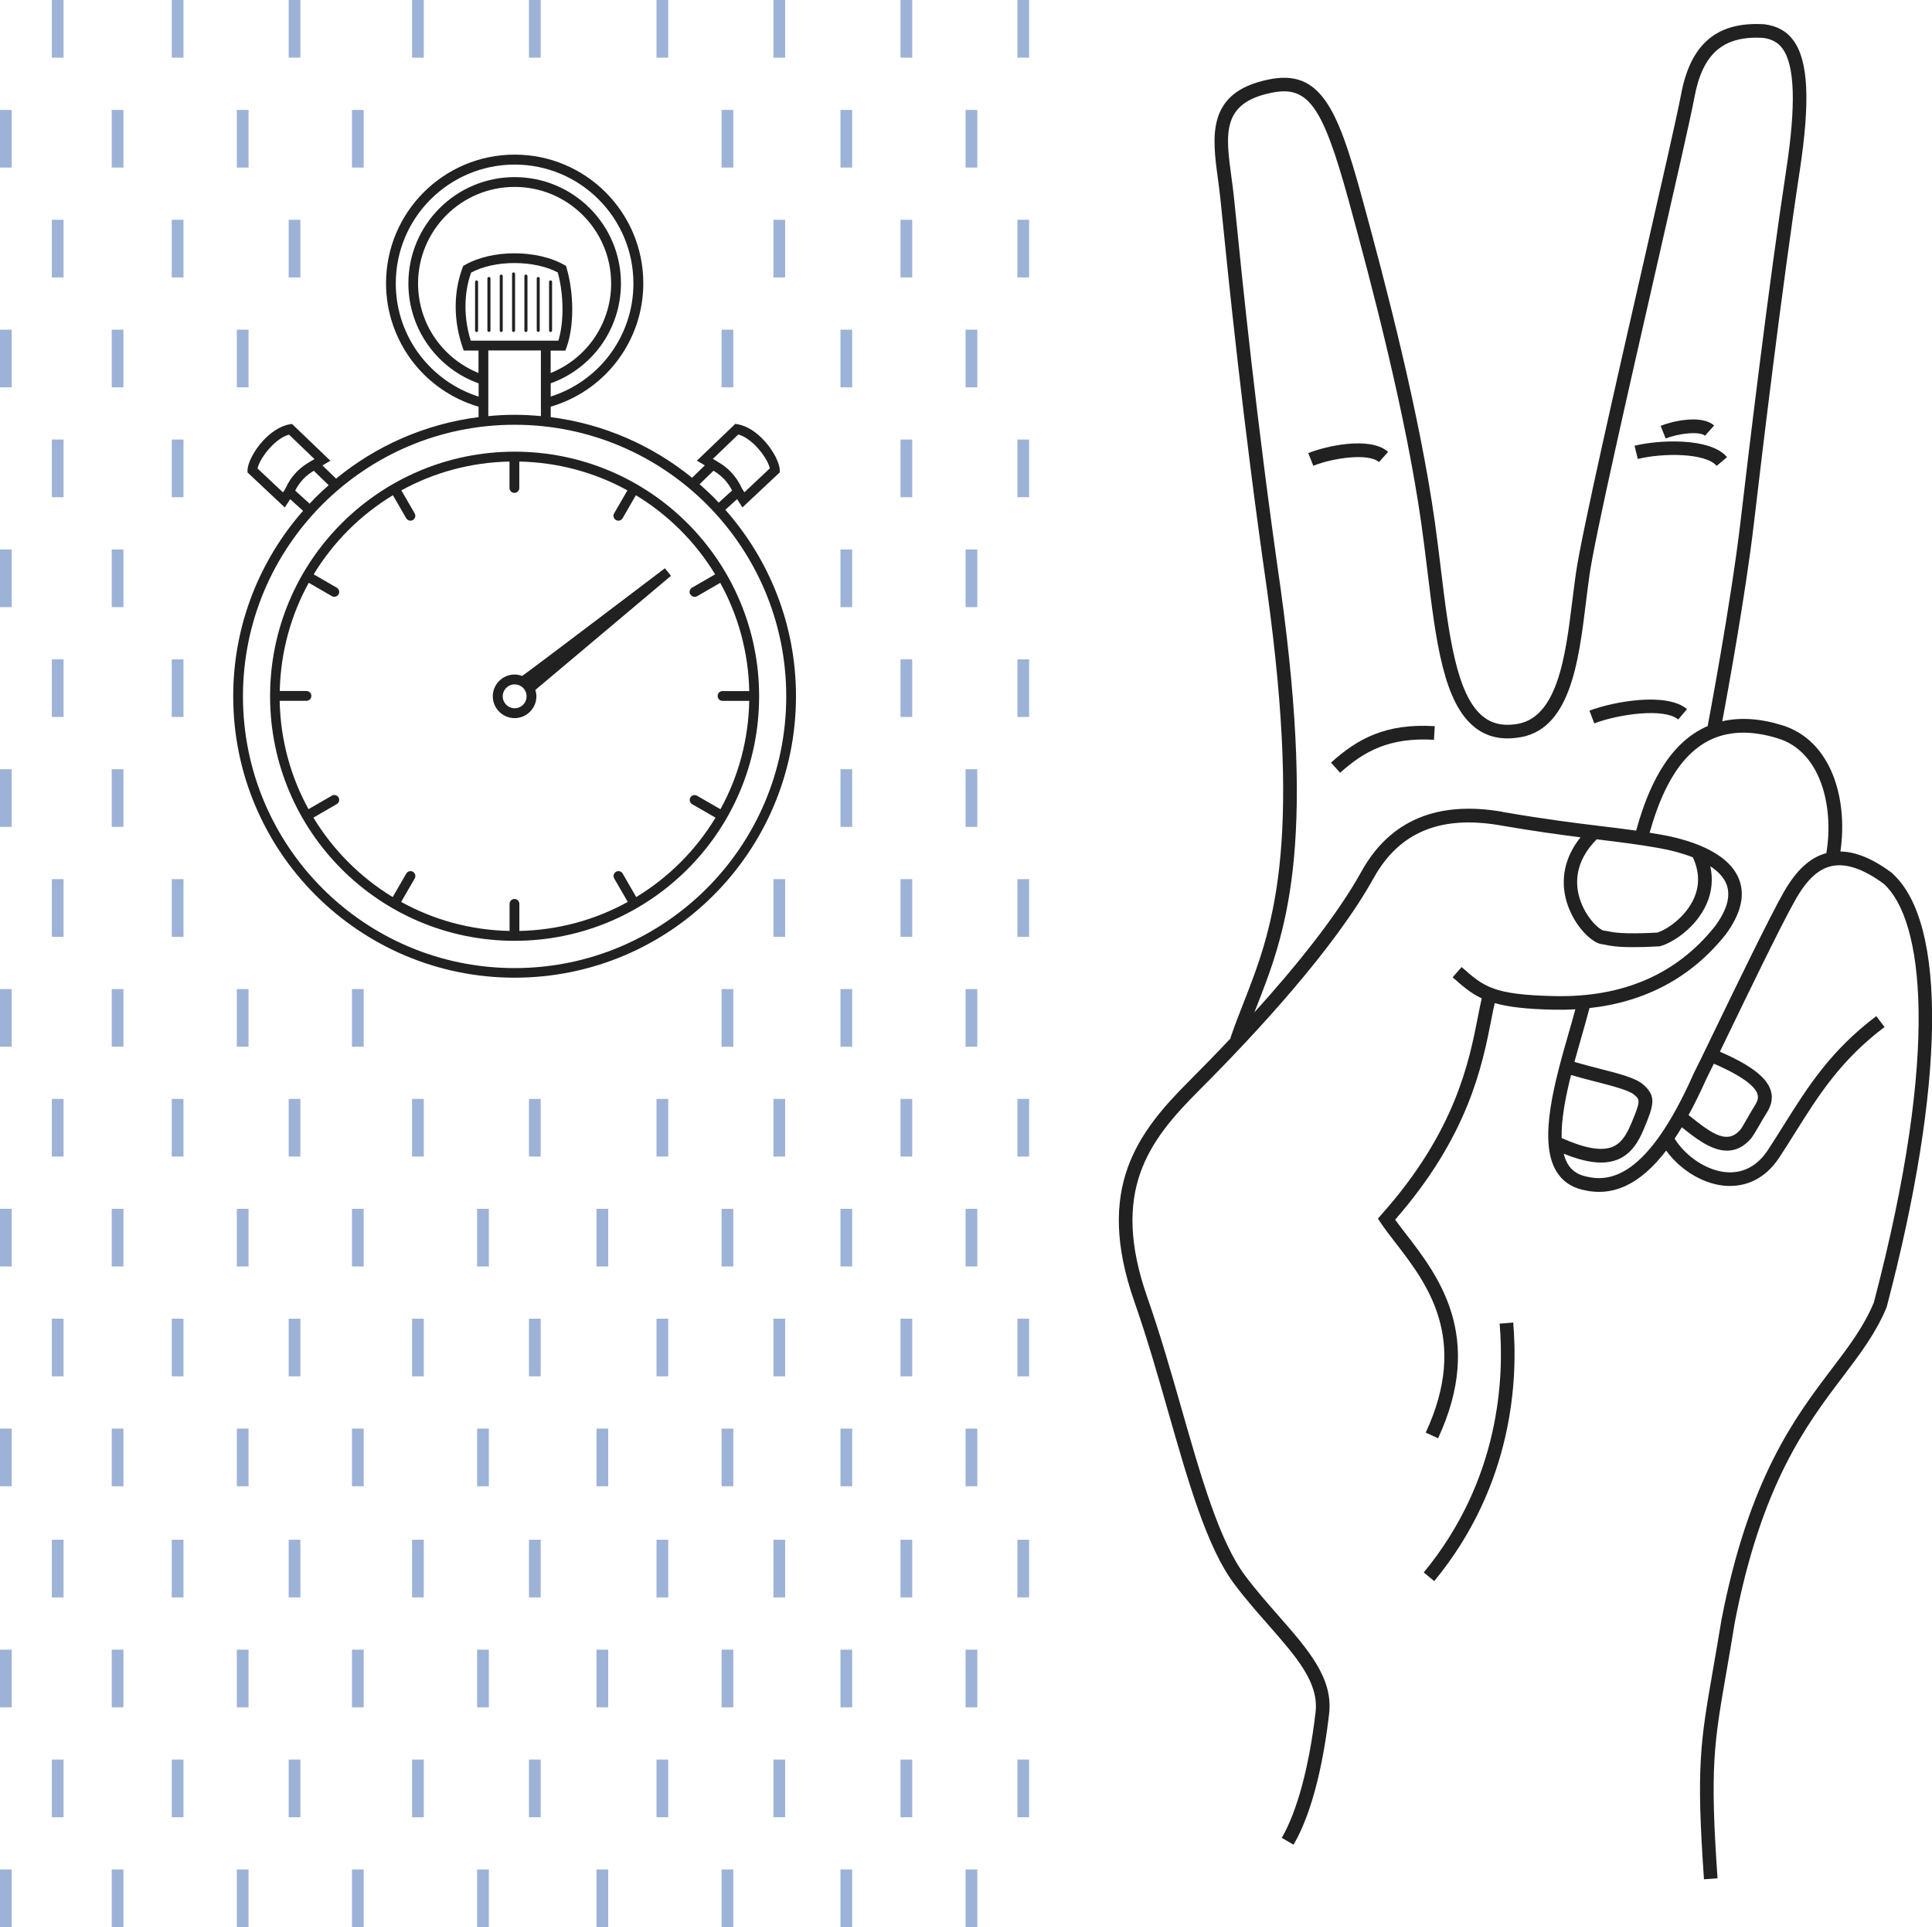 <?xml version="1.0" encoding="UTF-8"?><svg id="Layer_1" xmlns="http://www.w3.org/2000/svg" viewBox="0 0 283.57 282.79"><g><path d="M71.76,40.64c-.12,0-.22,.1-.22,.22v7.63c0,.12,.1,.22,.22,.22s.23-.1,.23-.22v-7.63c0-.12-.1-.22-.23-.22Z" style="fill:#212121;"/><path d="M79,40.64c-.12,0-.22,.1-.22,.22v7.63c0,.12,.1,.22,.22,.22s.22-.1,.22-.22v-7.63c0-.12-.1-.22-.22-.22Z" style="fill:#212121;"/><path d="M77.19,40.29c-.12,0-.22,.1-.22,.22v7.99c0,.12,.1,.22,.22,.22s.23-.1,.23-.22v-7.99c0-.12-.1-.22-.23-.22Z" style="fill:#212121;"/><path d="M75.38,39.97c-.12,0-.22,.1-.22,.23v8.3c0,.12,.1,.22,.22,.22s.22-.1,.22-.22v-8.3c0-.12-.1-.23-.22-.23Z" style="fill:#212121;"/><path d="M81.03,48.5v-7.13c0-.12-.1-.23-.22-.23s-.22,.1-.22,.23v7.13c0,.12,.1,.22,.22,.22s.22-.1,.22-.22Z" style="fill:#212121;"/><path d="M73.57,40.29c-.12,0-.22,.1-.22,.22v7.99c0,.12,.1,.22,.22,.22s.22-.1,.22-.22v-7.99c0-.12-.1-.22-.22-.22Z" style="fill:#212121;"/><path d="M69.95,41.15c-.12,0-.22,.1-.22,.23v7.13c0,.12,.1,.22,.22,.22s.22-.1,.22-.22v-7.13c0-.12-.1-.23-.22-.23Z" style="fill:#212121;"/><path d="M76.63,99.19c-.34-.13-.71-.21-1.1-.21-.88,0-1.68,.36-2.26,.94s-.94,1.38-.94,2.26,.36,1.68,.94,2.26,1.38,.94,2.26,.94,1.68-.36,2.26-.94c.58-.58,.94-1.38,.94-2.26,0-.33-.06-.64-.16-.93l19.91-16.75-.89-1.11c-.06,.04-18.62,14.14-20.96,15.81Zm.15,4.23c-.32,.32-.76,.51-1.24,.51s-.93-.2-1.24-.51-.51-.76-.51-1.24,.2-.93,.51-1.24c.32-.32,.76-.51,1.24-.51s.93,.2,1.24,.51c.32,.32,.51,.76,.51,1.24s-.2,.93-.51,1.24Z" style="fill:#212121;"/><path d="M108.18,73.24l.79,1.22,5.48-5.14v-.32c-.02-1.06-.94-2.89-2.29-4.35-1.08-1.17-2.45-2.15-3.89-2.39l-.35-.06-5.63,5.4,1.16,.69-1.87,1.82c-5.82-4.73-12.94-7.9-20.75-8.9v-1.53c3.89-1.14,7.26-3.47,9.67-6.6,2.46-3.19,3.92-7.18,3.92-11.51,0-5.21-2.11-9.93-5.53-13.35-3.42-3.42-8.14-5.53-13.35-5.53s-9.93,2.11-13.35,5.53c-3.42,3.42-5.53,8.14-5.53,13.35,0,4.29,1.44,8.25,3.85,11.43,2.41,3.16,5.81,5.54,9.73,6.68v1.53c-7.88,1.01-15.07,4.23-20.91,9.03l-2-1.94,1.16-.69-5.63-5.4-.35,.06c-1.44,.24-2.81,1.23-3.89,2.39-1.35,1.46-2.27,3.29-2.29,4.35v.32s5.47,5.14,5.47,5.14l.79-1.22,1.89,1.71c-6.38,7.27-10.25,16.79-10.25,27.21,0,11.4,4.62,21.73,12.1,29.2,7.48,7.47,17.8,12.1,29.2,12.1s21.73-4.62,29.2-12.1c7.47-7.47,12.1-17.8,12.1-29.2,0-10.5-3.92-20.07-10.37-27.36l1.73-1.57Zm.19-9.48c.97,.27,1.94,1.01,2.74,1.87,1,1.08,1.72,2.32,1.88,3.1l-3.73,3.51-.37-.57c-.21-.47-.45-.9-.7-1.28-.29-.43-.6-.81-.91-1.13-.42-.44-.85-.78-1.25-1.06-.39-.27-.75-.48-1.05-.66l-.04-.02-.31-.18,3.74-3.59Zm-3.65,5.31c.16,.1,.32,.2,.49,.32,.34,.24,.69,.53,1.04,.88,.26,.27,.51,.57,.75,.93,.16,.24,.31,.5,.45,.78l-1.96,1.78c-.25-.26-.5-.53-.75-.79-.66-.66-1.36-1.3-2.06-1.91l2.05-1.99Zm-34.48-19.08h0s-1.15,0-1.15,0c-.49-1.58-.77-3.28-.77-5.01s.26-3.37,.83-4.98c1.81-.96,4.1-1.4,6.36-1.4,2.37,0,4.69,.49,6.36,1.38,.45,1.66,.69,3.56,.69,5.4,0,1.68-.2,3.29-.6,4.61h-1.15s-10.59,0-10.59,0Zm9.15,1.44v9.63c-1.27-.12-2.56-.19-3.86-.19s-2.59,.07-3.86,.19v-9.63h7.71Zm-8.86,8.36h0s0,0,0,0c0,0,0,0,0,0Zm12.64-20.49l-.08-.27-.25-.14c-1.91-1.11-4.6-1.72-7.33-1.72-2.58,0-5.21,.54-7.29,1.72h0s-.23,.13-.23,.13l-.09,.24c-.7,1.86-1.02,3.81-1.02,5.73,0,2.06,.37,4.1,1.01,5.96l.17,.49h2.17v3.29c-2.51-1.01-4.67-2.72-6.22-4.88-1.67-2.32-2.65-5.17-2.65-8.25,0-3.91,1.59-7.45,4.15-10.02,2.56-2.56,6.1-4.15,10.02-4.15s7.45,1.58,10.02,4.15c2.56,2.56,4.15,6.1,4.15,10.02,0,3.1-1,5.97-2.69,8.31-1.55,2.14-3.7,3.83-6.19,4.83v-3.29h2.16l.17-.47c.57-1.56,.84-3.54,.84-5.58s-.28-4.22-.83-6.08Zm-21.52,12.85c-2.23-2.93-3.56-6.59-3.56-10.56,0-4.82,1.95-9.18,5.11-12.33,3.16-3.15,7.52-5.11,12.33-5.11s9.17,1.95,12.33,5.11c3.15,3.15,5.11,7.52,5.11,12.33,0,4.01-1.35,7.69-3.61,10.63-2.14,2.78-5.11,4.89-8.53,5.97v-1.94c2.97-1.07,5.53-3.01,7.35-5.52,1.86-2.57,2.96-5.73,2.96-9.14,0-4.31-1.75-8.21-4.57-11.03-2.82-2.82-6.72-4.57-11.03-4.57s-8.21,1.75-11.03,4.57c-2.82,2.82-4.57,6.72-4.57,11.03,0,3.39,1.08,6.53,2.92,9.09,1.82,2.54,4.39,4.5,7.39,5.58v1.94c-3.45-1.1-6.44-3.23-8.59-6.05Zm-19.76,19.56l-.35,.55-3.74-3.51c.16-.79,.88-2.02,1.88-3.1,.8-.86,1.76-1.6,2.74-1.87l3.74,3.59-.24,.14-.11,.06c-.3,.18-.67,.39-1.06,.66-.4,.28-.82,.63-1.25,1.06-.31,.32-.62,.69-.91,1.13-.25,.38-.49,.81-.71,1.3Zm1.44,.28c.14-.28,.29-.54,.45-.78,.24-.36,.49-.66,.75-.93,.35-.36,.7-.65,1.04-.88,.17-.12,.33-.22,.48-.32l2.19,2.12c-.65,.58-1.3,1.17-1.91,1.78-.3,.3-.59,.62-.89,.93l-2.12-1.92Zm72.07,30.2c0,11.01-4.46,20.98-11.68,28.19-7.22,7.21-17.18,11.68-28.19,11.68s-20.97-4.46-28.19-11.68c-7.21-7.21-11.68-17.18-11.68-28.19s4.46-20.97,11.68-28.19c7.22-7.21,17.18-11.67,28.19-11.67s20.97,4.46,28.19,11.67c7.21,7.22,11.68,17.18,11.68,28.19Z" style="fill:#212121;"/><path d="M75.53,66.28c-9.91,0-18.88,4.02-25.38,10.51-6.5,6.49-10.51,15.47-10.51,25.38s4.02,18.89,10.51,25.38c6.5,6.5,15.47,10.51,25.38,10.51s18.88-4.02,25.38-10.51c6.5-6.49,10.51-15.47,10.51-25.38s-4.02-18.88-10.51-25.38c-6.49-6.49-15.47-10.51-25.38-10.51Zm25.81,20.95c.2,.34,.64,.46,.98,.26l3.39-1.96c2.61,4.72,4.14,10.13,4.26,15.88h-3.92c-.4,0-.72,.32-.72,.72s.32,.72,.72,.72h3.92c-.11,5.76-1.62,11.17-4.23,15.9l-3.43-1.98c-.34-.2-.78-.08-.98,.26-.2,.34-.08,.78,.26,.98l3.43,1.98c-1.45,2.39-3.17,4.59-5.14,6.55-1.95,1.95-4.13,3.66-6.5,5.1l-1.99-3.45c-.2-.34-.64-.46-.98-.26-.34,.2-.46,.64-.26,.98h0s1.99,3.44,1.99,3.44c-4.73,2.61-10.15,4.14-15.91,4.26v-3.97c0-.4-.32-.72-.72-.72s-.72,.32-.72,.72v3.97c-5.76-.12-11.17-1.64-15.91-4.26l1.99-3.44c.2-.34,.08-.78-.26-.98-.34-.2-.78-.08-.98,.26l-1.99,3.45c-2.37-1.44-4.55-3.16-6.5-5.11-1.96-1.96-3.69-4.16-5.14-6.55l3.43-1.98c.34-.2,.46-.64,.26-.98-.2-.34-.64-.46-.98-.26l-3.43,1.98c-2.6-4.73-4.12-10.14-4.23-15.9h3.93c.4,0,.72-.32,.72-.72s-.32-.72-.72-.72h-3.92c.13-5.75,1.65-11.15,4.26-15.88l3.39,1.96c.34,.2,.78,.08,.98-.26,.2-.34,.08-.78-.26-.98l-3.39-1.96c1.44-2.36,3.15-4.54,5.09-6.48,1.96-1.96,4.16-3.69,6.54-5.13l1.95,3.38c.2,.34,.64,.46,.98,.26,.34-.2,.46-.64,.26-.98l-1.95-3.37c4.72-2.6,10.12-4.11,15.87-4.23v3.88c0,.4,.32,.72,.72,.72s.72-.32,.72-.72v-3.88c5.75,.12,11.15,1.63,15.87,4.23l-1.95,3.37c-.2,.34-.08,.78,.26,.98,.34,.2,.78,.08,.98-.26l1.95-3.38c2.38,1.44,4.58,3.17,6.54,5.13,1.94,1.94,3.66,4.12,5.09,6.48l-3.39,1.96c-.34,.2-.46,.64-.26,.98Z" style="fill:#212121;"/><path d="M277.73,128.12c-2.81-2.09-5.31-3.13-7.6-3.17,1.13-7.79-1.35-16.32-8.57-18.53-3.22-1-6.15-1.18-8.77-.58,.74-3.97,3.43-18.68,4.63-28.95,1.16-9.94,4.15-34.88,6.72-51.71,1.58-10.35,1.29-16.3-.95-19.3-.98-1.31-2.33-2.07-4.21-2.32-6.99-.43-10.86,2.87-12.25,10.34-.54,2.89-2.78,12.71-5.38,24.09-4.1,17.96-9.2,40.31-10.04,46.09-.18,1.27-.35,2.61-.52,3.98-1.01,8.23-2.17,17.55-8.47,18.23-1.84,.24-3.34-.12-4.58-1.09-3.99-3.1-5.1-12.15-6.26-21.73-.28-2.27-.56-4.62-.89-6.95-2.29-16.09-7.23-34.94-10.74-47.73-3.54-12.88-6.05-18.78-13.76-17.1-9.05,1.89-8.17,8.33-7.33,14.55,.13,.96,.26,1.94,.36,2.92l.24,2.33c.92,9.13,3.07,30.52,6.6,55.01,5.3,38.31,.66,50.17-3.43,60.64-.69,1.76-1.34,3.42-1.94,5.19l.05,.02c-2.1,2.23-4.17,4.35-6.08,6.26-7.58,7.58-13.89,15.75-8.07,32.38,1.88,5.37,3.48,10.95,5.02,16.35,2.91,10.17,5.66,19.77,9.62,25.06,1.67,2.23,3.4,4.19,5.07,6.09,4.13,4.71,7.4,8.43,6.89,12.78-.94,8.01-2.71,14.55-4.96,18.42l1.73,1.01c3.07-5.26,4.54-13.34,5.22-19.2,.62-5.24-3.09-9.45-7.37-14.33-1.64-1.87-3.35-3.81-4.97-5.97-3.74-4.99-6.44-14.42-9.3-24.41-1.55-5.43-3.16-11.04-5.06-16.46-5.44-15.56,.22-22.93,7.6-30.31,8.54-8.54,19.91-20.87,25.64-31.18,3.73-6.71,9.79-9.24,18.55-7.73,4.86,.84,8.58,1.35,11.81,1.76-2.31,2.88-3.03,6.21-2.01,9.55,.99,3.25,3.47,5.84,5.08,6.13l.18,.02c.08,0,.2,.03,.38,.07,.62,.13,1.63,.35,4.12,.35,1,0,2.24-.03,3.78-.12l.22-.04c1.77-.51,5.17-2.63,6.74-6.16,.8-1.78,.97-3.67,.56-5.56,1.17,.77,1.98,1.66,2.36,2.62,.68,1.71,.1,3.82-1.71,6.24-5.58,6.98-13.44,10.41-23.49,10.2-9.05-.19-10.4-1.38-13.66-4.26l-1.32,1.5c1.48,1.31,2.64,2.33,4.27,3.09-.19,.83-.37,1.71-.55,2.66-1.32,6.73-3.33,16.91-14.18,29.08l-.51,.58,.43,.64c.6,.9,1.34,1.86,2.13,2.88,4.59,5.94,10.88,14.07,4.46,27.88l1.81,.84c6.94-14.92-.06-23.96-4.69-29.95-.58-.75-1.13-1.47-1.61-2.13,10.77-12.32,12.79-22.6,14.13-29.43,.16-.84,.32-1.62,.49-2.35,1.99,.57,4.67,.89,8.78,.97,1.04,.02,2.05,0,3.05-.06-.28,1.05-.61,2.19-.95,3.38-2.02,7.04-4.54,15.79-1.88,20.32,.85,1.45,2.16,2.38,3.87,2.78,4.44,1.11,8.46-.75,12.29-5.75,2.17,2.99,5.71,5.07,9.04,5.19,.11,0,.22,0,.33,0,2.12,0,4.99-.77,7.24-4.18,.81-1.24,1.58-2.46,2.34-3.67,3.42-5.45,6.65-10.6,13.1-15.47l-1.21-1.6c-6.74,5.09-10.06,10.39-13.59,16.01-.75,1.2-1.51,2.41-2.32,3.64-1.46,2.23-3.46,3.36-5.82,3.27-2.9-.11-6.13-2.17-7.87-4.94,.35-.53,.71-1.09,1.06-1.67,1.91,1.53,4.28,3.43,6.64,3.43,1.2,0,2.39-.49,3.52-1.78,.37-.5,.76-1.17,1.21-1.94,.32-.56,.68-1.19,1.1-1.85,.46-.74,1.02-1.88,.57-3.29-.61-1.93-3-3.73-7.45-5.66,.3-.62,.62-1.27,.95-1.97,3.23-6.68,8.1-16.76,10.15-20.36,1.68-2.95,3.38-4.51,5.35-4.92,2.1-.44,4.69,.46,7.6,2.62,5.74,5.18,8.37,24.04-1.46,61.44-1.47,3.53-3.65,6.41-6.18,9.74-5.42,7.15-12.16,16.04-16.19,36.85-.45,2.76-.86,5.1-1.22,7.18-1.87,10.74-2.5,14.36-1.34,30.86l1.99-.14c-1.14-16.26-.52-19.82,1.32-30.38,.36-2.08,.77-4.43,1.21-7.17,3.93-20.32,10.52-29.01,15.82-36,2.62-3.46,4.89-6.45,6.46-10.24l.04-.13c8.55-32.53,8.88-56.27,.8-63.55Zm-57.24-9c-9.56-1.65-16.5,1.29-20.64,8.73-3.64,6.56-9.66,13.99-15.74,20.71,.09-.24,.18-.47,.28-.71,4.18-10.69,8.93-22.82,3.55-61.65-3.53-24.46-5.68-45.81-6.59-54.93l-.24-2.33c-.1-1-.24-2-.37-2.98-.85-6.27-1.47-10.81,5.76-12.32,5.45-1.18,7.59,1.75,11.42,15.68,3.5,12.73,8.42,31.51,10.69,47.48,.33,2.31,.61,4.65,.89,6.91,1.27,10.44,2.37,19.46,7.02,23.07,1.67,1.3,3.71,1.8,6.05,1.49,7.87-.84,9.12-11,10.22-19.97,.17-1.35,.33-2.67,.51-3.93,.82-5.7,5.92-28.01,10.01-45.93,2.6-11.4,4.85-21.24,5.39-24.16,1.2-6.46,4.26-9.07,10.09-8.72,1.26,.17,2.16,.66,2.81,1.53,1.84,2.46,2.03,8.29,.58,17.8-2.58,16.86-5.57,41.83-6.73,51.78-1.39,11.83-4.77,29.66-4.8,29.84h.07c-.37,.17-.73,.33-1.08,.52-5.93,3.22-8.32,10.71-9.5,14.86-1.64-.23-3.28-.44-5.07-.65-3.88-.47-8.27-1.01-14.57-2.1Zm28.14,12.71c-1.19,2.67-3.86,4.54-5.37,5.02-5.05,.28-6.53-.04-7.25-.19-.23-.05-.44-.09-.68-.11-.69-.2-2.64-1.99-3.48-4.73-.66-2.15-.74-5.39,2.51-8.66,.15,.02,.3,.04,.45,.06,3.07,.38,5.72,.7,8.64,1.22,1.91,.34,3.59,.8,5.02,1.37,.96,2.07,1.02,4.1,.15,6.04Zm-18.04,25.92c1.19,.35,2.41,.67,3.59,.97,2.41,.62,4.9,1.26,5.67,1.92,.87,.74,1,.86-.47,4.34-.8,1.9-1.63,2.9-2.77,3.34-1.61,.62-4.04,.18-7.4-1.32-.07-2.68,.56-6,1.38-9.25Zm27.36,2.81c.16,.49,.05,.96-.36,1.63-.43,.68-.8,1.33-1.13,1.91-.41,.72-.77,1.34-1.02,1.68-1.89,2.16-4.04,.7-7.36-1.96l-.24-.19c.86-1.58,1.72-3.32,2.58-5.25,.2-.39,.6-1.2,1.13-2.29,4.76,2.05,6.12,3.55,6.41,4.47Zm10.12-35.37c-2.4,.64-4.41,2.48-6.29,5.78-2.08,3.66-6.98,13.78-10.22,20.48-1.42,2.94-2.54,5.26-2.96,6.06-6.82,15.4-12.33,16-15.9,15.11-1.19-.28-2.04-.88-2.61-1.85-.25-.43-.44-.93-.57-1.47,2.14,.86,3.94,1.3,5.47,1.3,.87,0,1.65-.14,2.36-.41,2.14-.83,3.2-2.8,3.89-4.43,1.51-3.59,1.93-4.91-.08-6.63-1.12-.96-3.48-1.57-6.48-2.33-1.19-.31-2.41-.62-3.59-.97,.36-1.32,.73-2.6,1.07-3.8,.42-1.46,.81-2.84,1.14-4.1,8.23-.91,14.95-4.5,19.95-10.75,2.27-3.05,2.94-5.81,1.98-8.2-1.67-4.2-7.88-5.88-11.43-6.5-.57-.1-1.13-.19-1.68-.28,1.13-3.92,3.35-10.63,8.46-13.4,2.85-1.55,6.35-1.7,10.39-.44,6.23,1.9,8.25,9.94,7.09,16.86Z" style="fill:#212121;"/><path d="M195.36,111.91l1.34,1.49c3.54-3.18,7.23-5.22,13.77-4.84l.12-2c-7.23-.43-11.32,1.83-15.23,5.35Z" style="fill:#212121;"/><path d="M246.32,105.58l1.29-1.52c-2.99-2.54-10.8-1.11-14.32,.22l.71,1.87c3.67-1.38,10.29-2.29,12.32-.57Z" style="fill:#212121;"/><path d="M251.96,68.37l1.53-1.29c-2.49-2.93-10.07-2.54-13.58-1.67l.48,1.94c3.61-.89,9.92-.93,11.58,1.02Z" style="fill:#212121;"/><path d="M202.41,67.8l1.33-1.49c-2.62-2.34-9.14-.86-11.72,.18l.74,1.86c2.81-1.13,8.09-1.92,9.64-.54Z" style="fill:#212121;"/><path d="M250.26,63.93l1.33-1.49c-1.81-1.62-6.07-.67-7.85,.05l.74,1.86c1.89-.76,4.99-1.11,5.77-.41Z" style="fill:#212121;"/><path d="M220.11,194.25c.67,7.76,.13,22.82-11.14,36.5l1.54,1.27c11.72-14.23,12.29-29.88,11.59-37.95l-1.99,.17Z" style="fill:#212121;"/></g><g><g style="opacity:.5;"><g><rect x="123.36" y="16.13" width="1.72" height="8.46" style="fill:#3b66af;"/><rect x="123.36" y="48.38" width="1.72" height="8.46" style="fill:#3b66af;"/><rect x="123.36" y="80.63" width="1.72" height="8.46" style="fill:#3b66af;"/><rect x="123.36" y="112.88" width="1.72" height="8.46" style="fill:#3b66af;"/><rect x="123.36" y="145.14" width="1.72" height="8.46" style="fill:#3b66af;"/><rect x="123.36" y="177.39" width="1.72" height="8.46" style="fill:#3b66af;"/><rect x="123.36" y="209.64" width="1.72" height="8.46" style="fill:#3b66af;"/><rect x="123.36" y="242.08" width="1.72" height="8.46" style="fill:#3b66af;"/><rect x="123.36" y="274.33" width="1.72" height="8.46" style="fill:#3b66af;"/></g><g><rect x="132.17" width="1.72" height="8.46" style="fill:#3b66af;"/><rect x="132.17" y="64.5" width="1.72" height="8.46" style="fill:#3b66af;"/><rect x="132.17" y="32.25" width="1.72" height="8.46" style="fill:#3b66af;"/><rect x="132.17" y="129.01" width="1.72" height="8.46" style="fill:#3b66af;"/><rect x="132.17" y="96.76" width="1.72" height="8.45" style="fill:#3b66af;"/><rect x="132.17" y="193.51" width="1.72" height="8.46" style="fill:#3b66af;"/><rect x="132.17" y="161.26" width="1.72" height="8.46" style="fill:#3b66af;"/><rect x="132.17" y="258.21" width="1.72" height="8.46" style="fill:#3b66af;"/><rect x="132.17" y="225.95" width="1.72" height="8.46" style="fill:#3b66af;"/></g><g><rect x="149.33" width="1.72" height="8.46" style="fill:#3b66af;"/><rect x="141.72" y="16.13" width="1.72" height="8.46" style="fill:#3b66af;"/><rect x="141.72" y="48.38" width="1.72" height="8.46" style="fill:#3b66af;"/><rect x="149.33" y="64.5" width="1.72" height="8.46" style="fill:#3b66af;"/><rect x="149.33" y="32.25" width="1.72" height="8.46" style="fill:#3b66af;"/><rect x="141.72" y="80.63" width="1.72" height="8.46" style="fill:#3b66af;"/><rect x="141.72" y="112.88" width="1.72" height="8.46" style="fill:#3b66af;"/><rect x="149.33" y="129.01" width="1.72" height="8.46" style="fill:#3b66af;"/><rect x="149.33" y="96.76" width="1.72" height="8.45" style="fill:#3b66af;"/><rect x="141.72" y="145.14" width="1.72" height="8.46" style="fill:#3b66af;"/><rect x="141.72" y="177.39" width="1.72" height="8.46" style="fill:#3b66af;"/><rect x="149.33" y="193.51" width="1.72" height="8.46" style="fill:#3b66af;"/><rect x="149.33" y="161.26" width="1.72" height="8.46" style="fill:#3b66af;"/><rect x="141.72" y="209.64" width="1.72" height="8.46" style="fill:#3b66af;"/><rect x="141.72" y="242.08" width="1.72" height="8.46" style="fill:#3b66af;"/><rect x="149.33" y="258.21" width="1.72" height="8.46" style="fill:#3b66af;"/><rect x="149.33" y="225.95" width="1.72" height="8.46" style="fill:#3b66af;"/><rect x="141.72" y="274.33" width="1.72" height="8.46" style="fill:#3b66af;"/></g></g><g style="opacity:.5;"><g><rect x="7.61" width="1.72" height="8.46" style="fill:#3b66af;"/><rect y="16.13" width="1.72" height="8.46" style="fill:#3b66af;"/><rect y="48.38" width="1.72" height="8.46" style="fill:#3b66af;"/><rect x="7.61" y="64.5" width="1.72" height="8.46" style="fill:#3b66af;"/><rect x="7.61" y="32.25" width="1.72" height="8.46" style="fill:#3b66af;"/><rect y="80.63" width="1.72" height="8.46" style="fill:#3b66af;"/><rect y="112.88" width="1.72" height="8.46" style="fill:#3b66af;"/><rect x="7.61" y="129.01" width="1.72" height="8.46" style="fill:#3b66af;"/><rect x="7.61" y="96.76" width="1.72" height="8.45" style="fill:#3b66af;"/><rect y="145.14" width="1.72" height="8.46" style="fill:#3b66af;"/><rect y="177.39" width="1.72" height="8.46" style="fill:#3b66af;"/><rect x="7.61" y="193.51" width="1.72" height="8.46" style="fill:#3b66af;"/><rect x="7.61" y="161.26" width="1.72" height="8.46" style="fill:#3b66af;"/><rect y="209.64" width="1.72" height="8.46" style="fill:#3b66af;"/><rect y="242.08" width="1.72" height="8.46" style="fill:#3b66af;"/><rect x="7.61" y="258.21" width="1.72" height="8.46" style="fill:#3b66af;"/><rect x="7.61" y="225.95" width="1.72" height="8.46" style="fill:#3b66af;"/><rect y="274.33" width="1.72" height="8.46" style="fill:#3b66af;"/></g></g><g style="opacity:.5;"><g><rect x="87.55" y="177.39" width="1.72" height="8.46" style="fill:#3b66af;"/><rect x="87.55" y="209.64" width="1.72" height="8.46" style="fill:#3b66af;"/><rect x="87.55" y="242.08" width="1.72" height="8.46" style="fill:#3b66af;"/><rect x="87.55" y="274.33" width="1.72" height="8.46" style="fill:#3b66af;"/></g><g><rect x="96.36" width="1.72" height="8.46" style="fill:#3b66af;"/><rect x="96.36" y="193.51" width="1.72" height="8.46" style="fill:#3b66af;"/><rect x="96.36" y="161.26" width="1.72" height="8.46" style="fill:#3b66af;"/><rect x="96.36" y="258.21" width="1.72" height="8.46" style="fill:#3b66af;"/><rect x="96.36" y="225.95" width="1.72" height="8.46" style="fill:#3b66af;"/></g><g><rect x="113.52" width="1.72" height="8.46" style="fill:#3b66af;"/><rect x="105.91" y="16.13" width="1.72" height="8.46" style="fill:#3b66af;"/><rect x="105.91" y="48.38" width="1.72" height="8.46" style="fill:#3b66af;"/><rect x="113.52" y="32.25" width="1.72" height="8.46" style="fill:#3b66af;"/><rect x="113.52" y="129.01" width="1.72" height="8.46" style="fill:#3b66af;"/><rect x="105.91" y="145.14" width="1.72" height="8.46" style="fill:#3b66af;"/><rect x="105.91" y="177.39" width="1.72" height="8.46" style="fill:#3b66af;"/><rect x="113.52" y="193.51" width="1.72" height="8.46" style="fill:#3b66af;"/><rect x="113.52" y="161.26" width="1.72" height="8.46" style="fill:#3b66af;"/><rect x="105.91" y="209.64" width="1.72" height="8.46" style="fill:#3b66af;"/><rect x="105.91" y="242.08" width="1.72" height="8.46" style="fill:#3b66af;"/><rect x="113.52" y="258.21" width="1.72" height="8.46" style="fill:#3b66af;"/><rect x="113.52" y="225.95" width="1.72" height="8.46" style="fill:#3b66af;"/><rect x="105.91" y="274.33" width="1.72" height="8.46" style="fill:#3b66af;"/></g></g><g style="opacity:.5;"><g><rect x="51.66" y="16.13" width="1.72" height="8.46" style="fill:#3b66af;"/><rect x="51.66" y="145.14" width="1.72" height="8.46" style="fill:#3b66af;"/><rect x="51.66" y="177.39" width="1.72" height="8.46" style="fill:#3b66af;"/><rect x="51.66" y="209.64" width="1.72" height="8.46" style="fill:#3b66af;"/><rect x="51.66" y="242.08" width="1.72" height="8.46" style="fill:#3b66af;"/><rect x="51.66" y="274.33" width="1.72" height="8.46" style="fill:#3b66af;"/></g><g><rect x="60.48" width="1.72" height="8.46" style="fill:#3b66af;"/><rect x="60.48" y="193.51" width="1.72" height="8.46" style="fill:#3b66af;"/><rect x="60.48" y="161.26" width="1.72" height="8.46" style="fill:#3b66af;"/><rect x="60.48" y="258.21" width="1.72" height="8.46" style="fill:#3b66af;"/><rect x="60.48" y="225.95" width="1.72" height="8.46" style="fill:#3b66af;"/></g><g><rect x="77.64" width="1.72" height="8.46" style="fill:#3b66af;"/><rect x="70.03" y="177.39" width="1.72" height="8.46" style="fill:#3b66af;"/><rect x="77.64" y="193.51" width="1.72" height="8.46" style="fill:#3b66af;"/><rect x="77.64" y="161.26" width="1.72" height="8.46" style="fill:#3b66af;"/><rect x="70.03" y="209.64" width="1.72" height="8.46" style="fill:#3b66af;"/><rect x="70.03" y="242.08" width="1.72" height="8.46" style="fill:#3b66af;"/><rect x="77.64" y="258.21" width="1.72" height="8.46" style="fill:#3b66af;"/><rect x="77.64" y="225.95" width="1.72" height="8.46" style="fill:#3b66af;"/><rect x="70.03" y="274.33" width="1.72" height="8.46" style="fill:#3b66af;"/></g></g><g style="opacity:.5;"><g><rect x="16.4" y="16.13" width="1.72" height="8.46" style="fill:#3b66af;"/><rect x="16.4" y="48.38" width="1.72" height="8.46" style="fill:#3b66af;"/><rect x="16.4" y="80.63" width="1.72" height="8.46" style="fill:#3b66af;"/><rect x="16.4" y="112.88" width="1.72" height="8.46" style="fill:#3b66af;"/><rect x="16.4" y="145.14" width="1.72" height="8.46" style="fill:#3b66af;"/><rect x="16.4" y="177.39" width="1.72" height="8.46" style="fill:#3b66af;"/><rect x="16.4" y="209.64" width="1.72" height="8.46" style="fill:#3b66af;"/><rect x="16.4" y="242.08" width="1.72" height="8.46" style="fill:#3b66af;"/><rect x="16.4" y="274.33" width="1.72" height="8.46" style="fill:#3b66af;"/></g><g><rect x="25.21" width="1.72" height="8.46" style="fill:#3b66af;"/><rect x="25.21" y="64.5" width="1.72" height="8.46" style="fill:#3b66af;"/><rect x="25.21" y="32.25" width="1.72" height="8.46" style="fill:#3b66af;"/><rect x="25.21" y="129.01" width="1.72" height="8.46" style="fill:#3b66af;"/><rect x="25.21" y="96.76" width="1.72" height="8.45" style="fill:#3b66af;"/><rect x="25.21" y="193.51" width="1.72" height="8.46" style="fill:#3b66af;"/><rect x="25.21" y="161.26" width="1.72" height="8.46" style="fill:#3b66af;"/><rect x="25.21" y="258.21" width="1.72" height="8.46" style="fill:#3b66af;"/><rect x="25.21" y="225.95" width="1.72" height="8.46" style="fill:#3b66af;"/></g><g><rect x="42.37" width="1.72" height="8.46" style="fill:#3b66af;"/><rect x="34.76" y="16.13" width="1.72" height="8.46" style="fill:#3b66af;"/><rect x="34.76" y="48.38" width="1.72" height="8.46" style="fill:#3b66af;"/><rect x="42.37" y="32.25" width="1.72" height="8.46" style="fill:#3b66af;"/><rect x="34.76" y="145.14" width="1.72" height="8.46" style="fill:#3b66af;"/><rect x="34.76" y="177.39" width="1.72" height="8.46" style="fill:#3b66af;"/><rect x="42.37" y="193.51" width="1.72" height="8.46" style="fill:#3b66af;"/><rect x="42.37" y="161.26" width="1.72" height="8.46" style="fill:#3b66af;"/><rect x="34.76" y="209.64" width="1.72" height="8.46" style="fill:#3b66af;"/><rect x="34.76" y="242.08" width="1.72" height="8.46" style="fill:#3b66af;"/><rect x="42.37" y="258.21" width="1.72" height="8.46" style="fill:#3b66af;"/><rect x="42.37" y="225.95" width="1.72" height="8.46" style="fill:#3b66af;"/><rect x="34.76" y="274.33" width="1.72" height="8.46" style="fill:#3b66af;"/></g></g></g></svg>